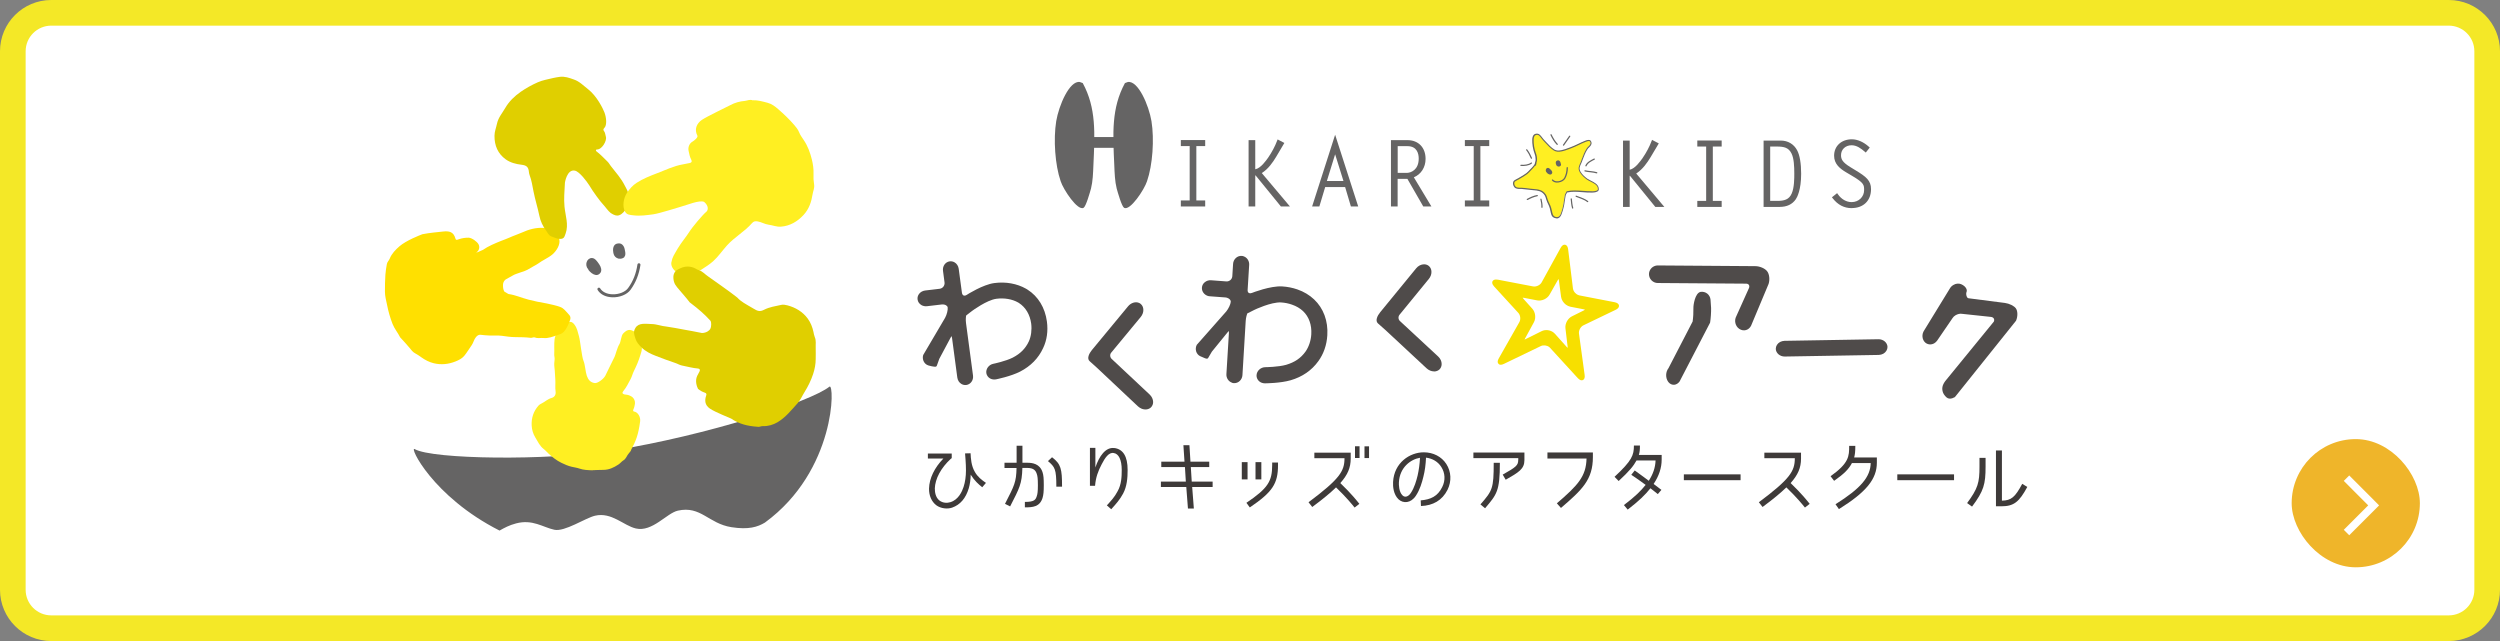 <?xml version="1.0" encoding="UTF-8"?>
<svg id="_レイヤー_2" data-name="レイヤー_2" xmlns="http://www.w3.org/2000/svg" width="390" height="100" viewBox="0 0 390 100">
  <rect x="0" y="0" width="390" height="100" fill="#808080" stroke="none"/>
  <defs>
    <style>
      .cls-1 {
        fill: #f4e827;
      }

      .cls-2 {
        fill: #3e3a39;
      }

      .cls-3 {
        fill: #ffef22;
      }

      .cls-4 {
        fill: #fff;
      }

      .cls-5 {
        fill: #f7df00;
      }

      .cls-6 {
        fill: #efb52a;
      }

      .cls-7 {
        fill: #ffe000;
      }

      .cls-8 {
        fill: #e0cf00;
      }

      .cls-9 {
        fill: #656464;
      }

      .cls-10 {
        fill: #4f4b4a;
      }
    </style>
  </defs>
  <g id="_コンフィ" data-name="コンフィ">
    <g>
      <g>
        <rect class="cls-4" x="2" y="2" width="386" height="96" rx="6" ry="6"/>
        <path class="cls-1" d="M382,4c2.21,0,4,1.79,4,4v84c0,2.21-1.79,4-4,4H8c-2.21,0-4-1.79-4-4V8c0-2.21,1.79-4,4-4h374M382,0H8C3.58,0,0,3.58,0,8v84c0,4.42,3.58,8,8,8h374c4.42,0,8-3.58,8-8V8c0-4.42-3.58-8-8-8h0Z"/>
      </g>
      <g>
        <g>
          <path class="cls-9" d="M129.39,60.32c-2.92,2.34-19.13,7.63-33.85,9.97-10.2,1.62-28.12,1.36-30.84-.23-.96-.56,2.76,7.41,13.23,12.71.75-.43,1.54-.85,2.58-1.12,2.57-.68,4.17.6,5.96.99,1.62.36,4.83-1.83,6.36-2.19,2.58-.6,4.46,1.55,6.36,1.99,2.58.6,4.82-2.4,6.56-2.78,3.58-.8,4.76,2.01,8.35,2.58,2.67.42,4.09-.03,5.23-.72,11.11-8.12,10.9-21.88,10.06-21.2Z"/>
          <g>
            <path class="cls-3" d="M92.42,73.37c-.75-.03-1.4-.05-2.02-.27-.4-.14-.83-.19-1.24-.29-.55-.13-1.07-.36-1.58-.61-.75-.36-1.39-.87-2-1.43-.26-.24-.48-.51-.77-.73-.6-.46-.92-1.16-1.3-1.79-.35-.58-.54-1.21-.57-1.88-.06-1.16.28-2.2,1.05-3.08.15-.17.37-.29.55-.38.51-.25.91-.67,1.49-.82.49-.13.72-.53.64-1.04-.09-.61,0-1.22-.04-1.82-.06-.64-.05-1.29-.14-1.93-.05-.4-.03-.83.03-1.23.03-.28-.08-.53-.06-.8.04-.77-.04-1.53.05-2.3.02-.18.06-.35.12-.51.16-.42.29-.85.48-1.26.13-.27.44-.39.67-.58.25-.21.59-.25.9-.35.43-.15.68.03.92.35.45.59.5,1.09.71,1.8.23.78.43,3.22.72,3.88.24.55.3,1.7.51,2.32.23.65.59,1.06,1.26,1.14.41.05,1.33-.59,1.63-1.15.27-.5.91-1.93,1.45-2.96.09-.15.44-1.51.73-1.93.26-.41.28-1.35.6-1.69.78-.81,1.19-.67,2.16-.05.48.31.69.95.71,1.54.01.28.05.56.05.85,0,.37-.14.7-.24,1.04-.25.86-.61,1.68-1.01,2.49-.2.39-.29.84-.5,1.22-.35.65-.67,1.33-1.15,1.9-.21.25-.14.43.19.51.3.04.6.05.96.25.59.27.72.89.67,1.21-.05.29-.1.58-.23.85-.07.17-.1.33.1.36.62.1,1.03.87.94,1.54-.28,2.12-.68,3.08-1.39,4.4-.05.22-.2.39-.35.55-.33.35-.44.87-.86,1.12-.3.18-.49.46-.78.65-.73.48-1.48.84-2.37.84-.59,0-1.18.03-1.67.05Z"/>
            <path class="cls-7" d="M79.35,45.87c1.14.17,1.99.59,3.12.88.85.21,1.8.43,2.82.59.72.17,1.45.29,2.16.57.49.19.78.61,1.11.95.48.49.56.69.23,1.46-.22.52-.45,1.01-.83,1.44-.28.3-.66.41-.99.52-.72.23-1.45.54-2.22.45-.43-.05-.85.1-1.28-.08-.23-.1-.46.09-.71.05-.8-.1-1.61-.1-2.41-.11-.68,0-1.36-.11-2.03-.2-.66-.09-1.32-.02-1.99-.05-.44-.02-.89-.05-1.33-.11-.34-.04-.54.12-.75.36-.32.38-.39.88-.68,1.28-.4.55-.73,1.15-1.17,1.67-.35.4-.84.65-1.35.85-1.1.44-2.23.55-3.37.28-.71-.17-1.37-.51-1.98-.95-.31-.22-.62-.44-.95-.61-.37-.19-.6-.53-.84-.82-.45-.54-.92-1.05-1.39-1.56-.04-.04-.08-.07-.1-.11-.35-.71-.88-1.32-1.18-2.08-.38-.97-.66-1.96-.86-2.98-.14-.68-.33-1.35-.33-2.06,0-.88.01-1.76.07-2.64.04-.56.13-1.11.23-1.66.06-.35.33-.55.45-.86.31-.78.91-1.39,1.52-1.92,1.06-.91,3.15-1.72,3.57-1.88,1.22-.24,2.4-.32,3.22-.42.97-.11,1.65.04,1.94,1.1.08.29.26.2.56.09.43-.15,1.04-.25,1.51-.23.49.02,1.32.62,1.53,1.03.24.44.08.97-.26,1.21s.44-.11.95-.34c.79-.57,1.94-1.04,2.83-1.4.42-.17.88-.32,1.29-.51.65-.3,1.33-.51,1.98-.8,1.05-.48,2.16-.79,3.32-.72.58.03,1.21.12,1.7.56.48.44.72.65.8,1.28.15.73-.38,1.7-1.09,2.31-.58.5-1.58.93-2.18,1.39-.26.2-1.17.65-1.72,1-.36.22-1.82.61-2.19.84-.37.23-1.08.58-1.2.67-.54.42-.4,1.07-.4,1.21,0,.18.13.68.24.7.09.02.55.36.64.37Z"/>
            <path class="cls-8" d="M87.18,37.25c-.28,0-.82-.25-1.15-.36-.44-.15-.6-.59-.85-.93-.51-.69-.87-1.46-1.04-2.3-.26-1.27-.66-2.51-.91-3.78-.17-.87-.3-1.75-.62-2.59-.06-.15-.08-.31-.1-.47-.07-.76-.37-1.03-1.15-1.12-.88-.1-1.76-.33-2.48-.85-1.22-.89-1.75-2.14-1.74-3.66,0-.67.26-1.27.39-1.9.2-.95.83-1.65,1.29-2.45.6-1.03,1.43-1.83,2.4-2.51.85-.59,1.76-1.09,2.69-1.5.75-.33,1.58-.46,2.38-.66.33-.08.68-.13,1.02-.18.78-.11,1.5.16,2.21.41.88.3,1.51.96,2.21,1.51,1.38,1.07,2.32,3.01,2.55,3.6.33.84.41,2.01.02,2.42-.18.19-.24.32-.07.53.2.25.19.58.29.89.18.61-.64,2.06-1.47,1.97-.14.17-.14.19.13.4.57.44,1.05.97,1.57,1.47.22.2.35.47.53.7.85,1.1,1.59,1.87,2.22,3.13.19.37.59,1.02.56,1.49-.01.21.07.44.07.67-.01,1.04-1,2.47-1.85,2.45-.37,0-.77-.24-1.03-.42-.37-.27-.86-1-1.19-1.34-.34-.34-1.53-1.92-2.13-2.95-.42-.66-1.53-2.14-2.24-2.3-1.24-.27-1.59,1.88-1.57,1.99-.06,1.27-.18,2.36-.06,3.63.14,1.42.67,2.8.18,4.17-.22.63-.27.92-1.09.85Z"/>
            <path class="cls-3" d="M117.45,15.64c.76-.03,1.51.19,2.28.39.68.18,1.17.57,1.66.99.9.78,1.76,1.6,2.53,2.5.28.33.57.68.74,1.11.17.43.45.81.71,1.2.64.93,1.01,1.97,1.28,3.05.18.74.29,1.49.26,2.27-.03.54,0,1.1.09,1.63.09.55-.16,1.03-.24,1.54-.09.56-.22,1.13-.43,1.65-.23.58-.56,1.12-.99,1.58-.96,1.02-2.1,1.7-3.53,1.81-.67.05-1.28-.23-1.93-.31-.59-.08-1.09-.41-1.67-.51-.35-.06-.64-.04-.89.26-1.16,1.34-2.74,2.18-3.92,3.5-.73.81-1.35,1.74-2.18,2.48-.52.46-1.22.91-1.8,1.28-.88.57-3.43.67-3.88.38-.5-.32-.9-.95-.81-1.49.16-.89.44-1.2.98-2.16.65-1.07,1.3-1.8,1.77-2.54.54-.87,2.17-2.78,2.7-3.21.3-.24.42-.91-.34-1.55-.74-.33-2.72.52-3.64.76-.37.1-3.34,1.05-4.28,1.18-1.04.14-2.07.29-3.11.16-.62-.08-1.03-.07-1.32-.61-.42-.79-.24-2.04.31-2.89.41-.62.89-1.17,1.53-1.58.99-.64,2.08-1.07,3.16-1.48,1.33-.51,2.63-1.15,4.05-1.39.35-.06.71-.13,1.06-.21.31-.07.38-.23.23-.53-.25-.49-.28-.81-.41-1.37-.12-.54.12-1.16.6-1.43.3-.17.91-.68.77-.94-.5-.94-.14-1.9.72-2.47.89-.59,3.91-2.01,4.42-2.29.72-.39,1.47-.59,2.27-.66.4-.04.78-.28,1.24-.08Z"/>
            <path class="cls-8" d="M118.11,66.57c-1.47-.1-2.84-.43-4.05-1.27-.11-.08-2.44-.96-3.33-1.57-.79-.55-.81-1.28-.58-1.98.11-.26.06-.42-.21-.5-.39-.13-.75-.33-1.05-.59-.18-.38-.5-1.2-.13-2.02.11-.23.24-.45.36-.68.13-.25.06-.45-.23-.47-.86-.07-1.67-.31-2.51-.47-.37-.07-.67-.28-1.02-.39-1.02-.34-2.02-.71-3.02-1.1-.83-.32-1.65-.71-2.28-1.35-.38-.38-.76-.8-.93-1.35-.23-.71-.36-1.09,0-1.68.52-.85,1.6-.62,2.54-.6.76.01,1.53.33,2.28.39.29.02,2.31.39,3.14.55.01,0,1.55.27,2.42.46.73-.02,1.17-.42,1.28-.62.24-.42.16-1.16.06-1.27-.96-1.05-1.75-1.75-3.26-2.9-.6-.79-1.01-1.21-1.6-1.92-.52-.62-.87-.95-.94-1.83-.02-.26-.02-.99.66-1.35.51-.27,1.01-.5,1.59-.48.44.01.85.12,1.23.33.15.09.3.18.48.23.58.17.95.64,1.43.96.41.29,3.79,2.66,4.59,3.33.6.66,1.31,1,2.48,1.69.7.45,1.07.52,1.69.2.84-.43,1.77-.56,2.67-.76.3-.07.65-.01.96.07,1.28.34,2.38.99,3.18,2.07.45.62.73,1.33.89,2.08.06.28.1.56.21.82.24.55.11,1.11.14,1.67.03.58-.01,1.16,0,1.73,0,.79-.15,1.58-.4,2.34-.33,1-.78,1.92-1.34,2.82-.36.57-.62,1.21-1.06,1.71-.98,1.09-1.91,2.27-3.18,3.01-.65.38-1.45.63-2.26.59-.31-.01-.58.19-.86.1Z"/>
            <g>
              <path class="cls-9" d="M92.91,42.89c-.19-.03-.4-.12-.61-.28-.09-.07-.48-.37-.58-.67-.28-.31-.31-.74-.2-1.06.13-.39.45-.64.82-.63.49,0,.87.59,1.13.97l.05.08c.24.36.39.87.17,1.22-.17.26-.37.34-.52.37-.08.02-.17.02-.26,0Z"/>
              <path class="cls-9" d="M96.57,40.36s-.09-.02-.13-.03c-.35-.1-.61-.35-.71-.7-.06-.19-.21-.86.07-1.3.12-.19.31-.31.54-.34.2-.03.51-.07.78.21.25.26.32.56.37.88l.02.09c.05.27.12.67-.13.92l.02.02c-.21.2-.52.29-.84.24Z"/>
              <path class="cls-9" d="M95.08,46.34c-.83-.12-1.49-.52-1.85-1.11-.07-.11-.03-.26.08-.32.11-.07.26-.03.32.08.34.55,1.03.89,1.89.92,1.01.04,2.03-.36,2.47-.98.78-1.08,1.24-2.24,1.45-3.66.02-.13.14-.22.27-.2h0c.13.02.22.14.2.27-.23,1.49-.72,2.72-1.54,3.86-.54.75-1.69,1.22-2.87,1.18-.15,0-.29-.02-.42-.04Z"/>
            </g>
          </g>
        </g>
        <g>
          <g>
            <g>
              <path class="cls-9" d="M187.82,22.6h-1.38v8.86h1.38v.55h-3.42v-.55h1.38v-8.86h-1.38v-.55h3.42v.55Z"/>
              <path class="cls-9" d="M188.01,32.21h-3.8v-.94h1.38v-8.48h-1.38v-.94h3.8v.94h-1.38v8.48h1.38v.94ZM184.59,31.83h3.04v-.17h-1.38v-9.25h1.38v-.17h-3.04v.17h1.38v9.25h-1.38v.17Z"/>
            </g>
            <g>
              <path class="cls-9" d="M195.63,26.62c.97-.01,1.84-1.18,2.37-1.94.57-.83,1.05-1.73,1.41-2.67l.68.36c-.39.68-.79,1.34-1.19,2.01-.61,1.01-1.33,1.98-2.35,2.58l4.26,5.07h-.9l-3.95-4.85h-.33v4.85h-.65v-9.97h.65v4.57Z"/>
              <path class="cls-9" d="M201.22,32.21h-1.4l-3.95-4.85h-.05v4.85h-1.04v-10.35h1.04v4.55c.87-.17,1.69-1.37,2.02-1.83.58-.85,1.05-1.73,1.39-2.63l.08-.2,1.05.55-.1.17c-.39.68-.8,1.36-1.19,2.01-.5.83-1.2,1.86-2.23,2.52l4.39,5.21ZM200,31.83h.4l-4.15-4.93.2-.11c1.06-.61,1.78-1.66,2.29-2.51.36-.6.73-1.21,1.09-1.83l-.31-.17c-.35.86-.8,1.7-1.35,2.51-.65.93-1.52,2.01-2.52,2.02h-.2s0-4.57,0-4.57h-.27v9.59h.27v-4.85h.62l3.95,4.85Z"/>
            </g>
            <g>
              <path class="cls-9" d="M211.62,32.02h-.73l-.9-3.03h-3.39l-.91,3.03h-.72l3.32-10.37,3.34,10.37ZM206.73,28.43h3.12l-1.56-5.01-1.55,5.01Z"/>
              <path class="cls-9" d="M211.88,32.21h-1.14l-.9-3.03h-3.11l-.91,3.03h-1.13l3.59-11.19,3.6,11.19ZM211.03,31.83h.33l-3.07-9.55-3.06,9.55h.31l.91-3.03h3.68l.9,3.03ZM210.11,28.63h-3.64l1.81-5.85,1.83,5.85ZM206.99,28.24h2.59l-1.3-4.17-1.29,4.17Z"/>
            </g>
            <g>
              <path class="cls-9" d="M217.19,22.05h2.37c1.68,0,2.64,1.12,2.64,2.74,0,1.26-.71,2.38-1.92,2.77l2.69,4.46h-.82l-2.48-4.31h-1.83v4.31h-.65v-9.97ZM217.84,27.16h1.62c.89,0,2.05-.68,2.05-2.42,0-1.16-.55-2.13-1.95-2.13h-1.72v4.56Z"/>
              <path class="cls-9" d="M223.3,32.21h-1.27l-2.48-4.31h-1.52v4.31h-1.04v-10.35h2.56c1.72,0,2.84,1.15,2.84,2.93,0,1.31-.71,2.41-1.83,2.87l2.74,4.55ZM222.25,31.83h.37l-2.64-4.38.23-.07c1.09-.35,1.79-1.36,1.79-2.59,0-1.57-.94-2.55-2.45-2.55h-2.18v9.59h.27v-4.31h2.13l2.48,4.31ZM219.46,27.35h-1.81v-4.94h1.91c1.34,0,2.14.87,2.14,2.32,0,1.92-1.34,2.62-2.24,2.62ZM218.03,26.97h1.43c.64,0,1.86-.47,1.86-2.23,0-.72-.23-1.94-1.76-1.94h-1.52v4.17Z"/>
            </g>
            <g>
              <path class="cls-9" d="M232.13,22.6h-1.38v8.86h1.38v.55h-3.42v-.55h1.38v-8.86h-1.38v-.55h3.42v.55Z"/>
              <path class="cls-9" d="M232.32,32.21h-3.8v-.94h1.38v-8.48h-1.38v-.94h3.8v.94h-1.38v8.48h1.38v.94ZM228.9,31.83h3.04v-.17h-1.38v-9.25h1.38v-.17h-3.04v.17h1.38v9.25h-1.38v.17Z"/>
            </g>
          </g>
          <rect class="cls-9" x="169.9" y="21.38" width="4.66" height="1.68"/>
          <path class="cls-9" d="M168.45,12.79c-1.61-.24-3.27,3.66-3.68,6.11-.46,2.85-.18,6.84.69,9.36.41,1.3,2.67,4.72,3.59,4.15.37-.24.97-2.36,1.15-3.01.28-1.14.32-2.36.37-3.58.23-5.05.46-8.95-1.66-12.86"/>
          <path class="cls-9" d="M175.95,12.79c1.61-.24,3.27,3.66,3.68,6.11.46,2.85.18,6.84-.69,9.36-.41,1.3-2.67,4.72-3.59,4.15-.37-.24-.97-2.36-1.15-3.01-.28-1.14-.32-2.36-.37-3.58-.23-5.05-.46-8.95,1.66-12.86"/>
          <g>
            <g>
              <path class="cls-9" d="M254.04,26.69c.97-.01,1.84-1.18,2.37-1.94.57-.83,1.05-1.73,1.41-2.67l.68.36c-.39.68-.79,1.34-1.19,2.01-.61,1.01-1.33,1.98-2.35,2.58l4.26,5.07h-.9l-3.95-4.85h-.33v4.85h-.65v-9.97h.65v4.57Z"/>
              <path class="cls-9" d="M259.63,32.28h-1.4l-3.95-4.85h-.05v4.85h-1.04v-10.35h1.04v4.55c.87-.17,1.69-1.37,2.02-1.83.58-.85,1.05-1.73,1.39-2.63l.08-.2,1.05.55-.1.17c-.39.68-.79,1.35-1.19,2-.51.84-1.21,1.87-2.23,2.53l4.39,5.21ZM258.41,31.89h.4l-4.15-4.93.2-.11c1.06-.61,1.78-1.66,2.29-2.51.36-.6.73-1.22,1.09-1.83l-.31-.17c-.35.86-.8,1.7-1.35,2.51-.65.93-1.52,2.01-2.52,2.02h-.2s0-4.57,0-4.57h-.27v9.59h.27v-4.85h.62l3.95,4.85Z"/>
            </g>
            <g>
              <path class="cls-9" d="M268.39,22.67h-1.38v8.86h1.38v.55h-3.42v-.55h1.38v-8.86h-1.38v-.55h3.42v.55Z"/>
              <path class="cls-9" d="M268.58,32.28h-3.8v-.94h1.38v-8.48h-1.38v-.94h3.8v.94h-1.38v8.48h1.38v.94ZM265.16,31.89h3.04v-.17h-1.38v-9.25h1.38v-.17h-3.04v.17h1.38v9.25h-1.38v.17Z"/>
            </g>
            <g>
              <path class="cls-9" d="M275.31,22.12h2.49c1.16,0,1.97.64,2.38,1.41.33.61.61,1.76.61,3.57,0,2.53-.62,3.61-.8,3.88-.46.65-1.16,1.11-2.38,1.11h-2.3v-9.97ZM275.96,31.53h1.23c1.09,0,2.01-.15,2.49-1.27.39-.89.42-2.2.42-3.16s-.03-2.4-.46-3.25c-.53-1.05-1.4-1.18-2.45-1.18h-1.23v8.86Z"/>
              <path class="cls-9" d="M277.61,32.28h-2.49v-10.35h2.68c1.11,0,2.04.55,2.55,1.51.41.75.63,2.05.63,3.66,0,2.56-.64,3.7-.84,3.99-.56.8-1.39,1.19-2.54,1.19ZM275.5,31.89h2.11c1.03,0,1.73-.33,2.22-1.03.18-.26.77-1.31.77-3.77,0-2.09-.37-3.08-.59-3.48-.45-.83-1.25-1.31-2.21-1.31h-2.3v9.59ZM277.19,31.72h-1.42v-9.25h1.42c1,0,2.03.1,2.62,1.28.42.84.48,2.16.48,3.34s-.05,2.37-.43,3.23c-.55,1.28-1.67,1.39-2.67,1.39ZM276.15,31.34h1.04c1.15,0,1.9-.19,2.32-1.16.4-.91.4-2.38.4-3.08,0-1.13-.05-2.4-.44-3.17-.45-.9-1.15-1.07-2.28-1.07h-1.04v8.48Z"/>
            </g>
            <g>
              <path class="cls-9" d="M291.04,23.53c-.62-.54-1.33-1.05-2.19-1.05-1.01,0-1.84.69-1.84,1.74,0,.78.35,1.29,1.56,2.04l.82.5c1.58.96,2.3,1.52,2.3,2.76,0,1.72-1.12,2.77-2.82,2.77-1.18,0-2.1-.55-2.81-1.47l.5-.4c.53.76,1.36,1.32,2.31,1.32,1.16,0,2.13-.86,2.13-2.05,0-.94-.11-1.3-1.95-2.4l-.93-.55c-.96-.57-1.8-1.23-1.8-2.44,0-1.5,1.14-2.37,2.58-2.37.94,0,1.86.5,2.53,1.12l-.39.48Z"/>
              <path class="cls-9" d="M288.86,32.47c-1.18,0-2.17-.52-2.96-1.54l-.12-.15.81-.65.12.17c.54.78,1.33,1.23,2.15,1.23,1.09,0,1.94-.82,1.94-1.86,0-.82,0-1.13-1.86-2.23l-.93-.55c-.98-.58-1.89-1.3-1.89-2.6,0-1.51,1.14-2.56,2.77-2.56.88,0,1.85.43,2.66,1.17l.13.12-.62.78-.15-.13c-.6-.52-1.27-1.01-2.06-1.01-.96,0-1.65.65-1.65,1.55,0,.64.23,1.11,1.47,1.87l.82.5c1.62.98,2.39,1.59,2.39,2.92,0,1.8-1.18,2.96-3.02,2.96ZM286.32,30.84c.69.83,1.55,1.25,2.54,1.25,1.62,0,2.63-.99,2.63-2.58,0-1.14-.67-1.66-2.21-2.59l-.82-.5c-1.24-.76-1.66-1.32-1.66-2.2,0-1.1.87-1.94,2.03-1.94.85,0,1.54.45,2.16.97l.15-.19c-.71-.61-1.53-.95-2.27-.95-1.43,0-2.38.87-2.38,2.18,0,1.04.68,1.66,1.71,2.27l.93.55c1.89,1.12,2.05,1.54,2.05,2.56,0,1.26-1.02,2.24-2.32,2.24-.88,0-1.75-.46-2.35-1.23l-.19.15Z"/>
            </g>
          </g>
          <g>
            <g>
              <path class="cls-3" d="M239.48,25.74c0-.29.16-.53.17-.83,0-.35-.05-.68-.17-1.01-.25-.66-.38-1.42-.36-2.15,0-.35.11-.73.46-.81.59-.14.81.5,1.13.83.52.54,1.07,1.23,1.72,1.62.7.42,1.84-.09,2.53-.34.79-.28,1.48-.69,2.26-1.01.32-.13.83-.34.94.15.09.43-.39.68-.58.97-.43.65-.65,1.34-.92,2.06-.23.6-.55.95-.17,1.6.24.41.69.83,1.08,1.1.52.36,1.55.64,1.7,1.31.09.37.02.51-.34.61-.39.11-.86.07-1.26.06-1.08-.04-2.25-.23-3.28.01-.02.15-.15.24-.2.37-.07.17-.08.39-.12.57-.06.3-.08.6-.14.91-.05.3-.12.66-.21.93-.11.34-.23.84-.48,1.08-.34.33-.98.16-1.14-.26-.17-.44-.18-.94-.37-1.37-.13-.31-.34-.65-.44-1.01-.08-.29-.14-.55-.32-.8-.56-.8-1.43-.69-2.31-.82-.43-.06-.85-.11-1.29-.14-.37-.03-.86.04-1.09-.25-.14-.17-.25-.48-.16-.73.1-.26.5-.38.72-.51.44-.25.9-.5,1.32-.83.3-.23.59-.6.88-.87.21-.2.34-.42.51-.67"/>
              <path class="cls-9" d="M242.8,34.05c-.06,0-.13,0-.19-.02-.27-.06-.49-.24-.58-.48-.08-.22-.13-.44-.17-.66-.05-.25-.1-.48-.19-.7-.04-.1-.09-.2-.14-.31-.11-.23-.23-.47-.3-.72l-.03-.09c-.07-.25-.13-.47-.28-.68-.43-.6-1.03-.66-1.73-.72-.17-.02-.34-.03-.51-.05-.46-.06-.88-.11-1.28-.14-.07,0-.15,0-.24,0-.34,0-.72-.02-.92-.28-.16-.2-.28-.54-.18-.82.09-.23.36-.36.58-.47.07-.03.13-.06.18-.09.08-.05.17-.1.25-.15.35-.2.72-.41,1.06-.67.18-.14.37-.34.55-.54.11-.12.21-.23.32-.33.16-.16.28-.33.41-.52.02-.1.05-.2.07-.29.04-.13.08-.26.08-.39,0-.33-.05-.65-.17-.97-.25-.68-.38-1.46-.36-2.19.02-.64.3-.85.54-.9.5-.12.76.25,1,.57.08.11.15.21.23.29.12.13.25.26.37.4.41.45.84.91,1.33,1.21.58.35,1.52,0,2.2-.26.09-.03.17-.07.25-.09.43-.15.84-.35,1.24-.54.33-.16.67-.32,1.02-.46.26-.1.6-.24.84-.11.11.06.19.17.22.33.08.35-.18.6-.38.8-.09.08-.17.16-.22.24-.35.53-.55,1.08-.77,1.66-.05.12-.09.25-.14.38-.04.11-.09.22-.14.32-.19.41-.32.71-.04,1.2.25.43.71.83,1.05,1.07.15.1.34.2.54.3.51.26,1.08.55,1.21,1.06.1.42,0,.61-.41.73-.35.1-.77.08-1.14.07h-.15c-.27-.02-.56-.04-.84-.06-.8-.06-1.62-.12-2.36.05-.03.08-.07.14-.11.2-.03.04-.06.08-.08.13-.04.1-.06.24-.08.36-.01.07-.02.13-.03.19-.03.16-.06.32-.08.49-.02.14-.04.28-.06.42-.05.28-.12.66-.22.95-.02.06-.04.13-.06.2-.1.33-.22.71-.44.92-.14.13-.32.2-.52.2ZM239.47,25.84c-.1.15-.21.29-.34.42-.1.1-.21.21-.31.33-.18.2-.37.4-.57.56-.35.27-.72.48-1.08.69-.09.05-.17.1-.25.15-.06.03-.12.06-.19.1-.19.09-.42.2-.48.36-.07.2.02.47.15.63.15.19.47.2.78.21.08,0,.17,0,.25,0,.4.03.82.07,1.29.14.17.02.34.04.51.05.72.06,1.39.12,1.87.8.17.24.24.48.31.74l.03.09c.07.23.18.46.29.69.05.11.1.21.15.32.1.24.15.49.21.74.04.21.09.43.17.63.07.17.24.31.45.36.2.05.4,0,.54-.13.19-.18.3-.54.39-.84.02-.07.04-.14.06-.2.09-.28.16-.65.21-.92.03-.14.04-.27.06-.41.02-.16.04-.33.08-.5.01-.06.02-.12.03-.18.02-.14.04-.28.09-.41.03-.06.06-.12.1-.17.04-.06.08-.12.09-.18,0-.04.03-.07.07-.08.79-.18,1.65-.12,2.48-.06.27.02.56.04.83.05h.16c.35.02.75.04,1.07-.05.3-.09.35-.17.27-.5-.1-.43-.63-.7-1.11-.94-.21-.1-.4-.2-.56-.31-.36-.25-.84-.68-1.11-1.13-.33-.57-.17-.94.03-1.38.04-.1.09-.2.13-.31.05-.13.1-.25.14-.38.22-.59.43-1.15.79-1.7.06-.1.15-.18.24-.27.19-.19.38-.37.32-.62-.02-.1-.06-.16-.12-.2-.16-.09-.47.04-.68.12-.35.14-.69.3-1.02.46-.4.19-.81.39-1.25.55-.08.03-.16.06-.25.09-.72.27-1.7.64-2.37.24-.51-.31-.95-.78-1.37-1.24-.13-.14-.25-.27-.37-.4-.09-.09-.17-.2-.25-.31-.22-.3-.42-.58-.79-.49-.25.06-.38.3-.39.72-.02.7.1,1.46.35,2.12.13.34.19.69.18,1.04,0,.16-.05.31-.09.44,0,.03-.02.06-.03.09.04.03.04.09.02.13l-.06.09s0,.05,0,.08c0,.05-.04.09-.1.09,0,0-.01,0-.02,0Z"/>
            </g>
            <path class="cls-9" d="M243,22.45c-.41-.44-.69-.94-.96-1.48-.05-.11-.22-.01-.17.1.27.55.56,1.07.99,1.52.08.09.22-.05.14-.14h0Z"/>
            <path class="cls-9" d="M243.99,22.69c.3-.48.67-.91.97-1.39.06-.11-.1-.2-.17-.1-.3.48-.67.91-.97,1.39-.06.11.1.2.17.1h0Z"/>
            <path class="cls-9" d="M239,24.65c-.2-.47-.44-.93-.75-1.33-.07-.1-.24,0-.17.1.3.39.54.83.73,1.29.05.11.23.06.19-.05h0Z"/>
            <path class="cls-9" d="M238.85,25.36c-.44.33-1.06.37-1.59.34-.12,0-.12.19,0,.19.56.03,1.23-.02,1.69-.37.1-.07,0-.24-.1-.17h0Z"/>
            <path class="cls-9" d="M238.3,31.21c.49-.26.98-.49,1.54-.6.12-.02.07-.21-.05-.19-.57.1-1.08.34-1.58.61-.11.06-.01.22.1.17h0Z"/>
            <path class="cls-9" d="M240.3,31.1c.09.41.18.81.15,1.24,0,.12.19.12.19,0,.02-.44-.06-.86-.16-1.29-.03-.12-.21-.07-.19.05h0Z"/>
            <path class="cls-9" d="M245.02,31.02c.05.49.08.98.22,1.46.04.12.22.07.19-.05-.14-.46-.17-.93-.22-1.4-.01-.12-.2-.12-.19,0h0Z"/>
            <path class="cls-9" d="M245.85,30.71c.6.24,1.25.4,1.76.81.1.08.23-.06.14-.14-.54-.43-1.22-.6-1.85-.86-.11-.05-.16.14-.05.19h0Z"/>
            <path class="cls-9" d="M247.23,26.75c.61.14,1.24.12,1.84.3.12.03.17-.15.05-.19-.6-.18-1.23-.16-1.84-.3-.12-.03-.17.16-.05.19h0Z"/>
            <path class="cls-9" d="M247.49,25.92c.24-.54.78-.76,1.27-1.02.11-.06.01-.22-.1-.17-.52.28-1.09.52-1.34,1.09-.05.11.12.21.17.1h0Z"/>
            <path class="cls-9" d="M241.83,27.23c-.08,0-.17-.03-.26-.08-.04-.02-.22-.12-.28-.24-.13-.11-.17-.28-.14-.42.03-.17.14-.28.29-.3.2-.03.39.19.52.33l.03.03c.12.13.21.33.14.48-.05.11-.13.16-.19.18-.03.01-.07.02-.1.02Z"/>
            <path class="cls-9" d="M243.16,25.98s-.04,0-.05,0c-.15-.02-.27-.11-.33-.24-.03-.08-.14-.34-.05-.53.04-.08.11-.14.2-.17.08-.02.2-.06.33.04.12.09.16.21.2.33v.04c.05.11.1.26.02.38h0c-.07.1-.19.16-.32.16Z"/>
            <path class="cls-9" d="M242.92,28.49c-.34,0-.63-.12-.81-.34-.03-.04-.03-.1.01-.14.04-.03.1-.03.14.01.17.2.47.3.82.26.41-.05.8-.27.94-.55.25-.48.36-.98.37-1.57,0-.05.04-.1.1-.1h0c.05,0,.1.04.1.1,0,.62-.12,1.14-.39,1.66-.17.33-.61.6-1.09.65-.06,0-.12,0-.17,0Z"/>
          </g>
        </g>
        <g>
          <path class="cls-10" d="M144.58,56.9c-.5-.29-.74-.93-.56-1.52l3.42-5.81c.27-.49.45-1.23.4-1.61-.02-.13-.11-.25-.26-.34-.19-.11-.44-.15-.69-.12l-2.29.27c-.3.03-.6-.03-.85-.17-.34-.2-.57-.52-.61-.9-.04-.31.05-.62.25-.87.22-.28.56-.46.92-.51l2.27-.27c.23-.03.44-.14.59-.33.14-.19.21-.42.18-.65l-.24-1.82c-.1-.73.37-1.39,1.05-1.48.25-.03.51.02.74.15.36.2.6.58.66,1.01l.5,3.73c.03.2.11.35.23.42.13.08.32.05.51-.07.1-.07,2.54-1.62,4.31-1.85,1.78-.24,3.54.08,4.95.88.08.04.15.09.23.14,1.66,1.05,2.74,2.82,3.03,4.98.2,1.48,0,2.91-.59,4.14-.73,1.59-1.94,2.82-3.59,3.67-1.47.75-3.66,1.19-3.76,1.21-.32.06-.65.01-.93-.14-.31-.18-.52-.48-.58-.82-.1-.67.39-1.33,1.1-1.47.02,0,1.92-.4,3.02-.96,1.21-.63,1.98-1.41,2.51-2.53.36-.79.49-1.8.37-2.76-.19-1.42-.87-2.56-1.91-3.23-.04-.03-.09-.05-.13-.08-.93-.53-2.16-.74-3.39-.58-1.51.2-3.74,1.86-3.76,1.87-.55.41-.93.71-.97.76-.01.05-.09.63-.01,1.17l1.09,8.17c.1.73-.37,1.39-1.05,1.48-.25.03-.51-.02-.74-.15-.36-.2-.6-.58-.66-1.01l-.82-6.16c-.03-.19-.07-.28-.09-.3.01.02-.06.09-.15.26l-1.75,3.28c-.19.52-.36,1-.38,1.06-.02.05-.06.11-.11.14-.22.12-1.17-.16-1.18-.16-.09-.03-.17-.06-.24-.1Z"/>
          <path class="cls-10" d="M178.1,63.76c-.21-.09-.41-.21-.58-.37l-6.42-6.04c-.45-.4-.96-.86-1.12-1.01-.46-.41-.09-1.19.36-1.74l5.64-6.82c.45-.54,1.14-.76,1.68-.54.11.04.21.1.3.18.54.46.54,1.36,0,2.02l-4.61,5.57c-.24.28-.2.73.07.98l5.93,5.56c.34.32.53.75.54,1.16,0,.33-.12.62-.34.84-.35.34-.91.42-1.45.21Z"/>
          <path class="cls-10" d="M192.17,59.69c-.54-.19-.89-.74-.85-1.34l.39-6.4c.01-.19-.02-.28-.03-.31,0,.02-.08.08-.2.23l-2.43,2.99c-.28.48-.54.91-.57.97-.1.2-.33.12-.54.04-.22-.08-.49-.2-.74-.32-.29-.15-.5-.41-.6-.73-.1-.34-.07-.71.1-1.03l4.6-5.21c.35-.43.68-1.13.7-1.52.01-.23-.2-.47-.53-.59-.1-.04-.21-.06-.32-.07l-2.41-.18c-.12,0-.24-.03-.36-.07-.56-.2-.92-.72-.88-1.28.02-.32.17-.62.43-.83.27-.23.63-.35.99-.32l2.38.18c.23.02.46-.06.64-.21.18-.15.28-.37.3-.6l.12-1.92c.02-.35.17-.67.42-.91.25-.24.58-.36.92-.34.11,0,.22.03.32.07.54.19.89.74.85,1.34l-.24,3.89c-.02.26.07.45.25.51.11.04.25.03.41-.03.12-.05,2.89-1.13,4.72-1.02.83.05,1.63.21,2.38.47,1.01.35,1.89.88,2.61,1.56,1.46,1.38,2.2,3.37,2.06,5.59-.09,1.52-.58,2.92-1.4,4.04-1.04,1.45-2.5,2.45-4.32,2.98-1.63.47-3.94.48-4.03.48-.16,0-.31-.03-.46-.08-.52-.18-.85-.66-.83-1.18.03-.69.64-1.25,1.37-1.26.02,0,2.03-.02,3.25-.37,1.34-.4,2.27-1.03,3.01-2.05.52-.73.85-1.71.91-2.71.09-1.46-.37-2.75-1.29-3.62-.46-.43-1.05-.78-1.73-1.01-.53-.19-1.1-.3-1.69-.34-1.55-.09-4.14,1.14-4.17,1.16-.62.3-1.05.52-1.11.56-.02.05-.21.61-.24,1.15l-.51,8.47c-.02.35-.17.67-.42.91-.25.24-.58.36-.92.34-.11,0-.22-.03-.32-.07Z"/>
          <path class="cls-10" d="M223.71,57.94c-.41,0-.84-.18-1.17-.49l-6.45-6-1.13-1c-.46-.41-.1-1.19.35-1.74l5.61-6.85c.32-.4.79-.63,1.24-.63.28,0,.53.09.74.26.54.45.55,1.36,0,2.02l-4.58,5.6c-.23.29-.2.73.08.98l5.96,5.53c.34.32.54.74.54,1.16,0,.33-.12.62-.33.84-.22.21-.52.33-.86.33Z"/>
          <path class="cls-5" d="M233.82,56.8c-.14-.1-.32-.36,0-.91l3.2-5.64c.24-.43.17-1.09-.17-1.45l-3.76-4.1c-.37-.4-.34-.68-.25-.84.09-.16.31-.33.84-.23l5.48,1.05c.48.09,1.09-.19,1.33-.62l2.96-5.38c.16-.29.34-.46.53-.5.13-.03.26,0,.36.08.16.12.25.33.29.65l.75,6.1c.04.31.24.64.53.85.15.11.31.19.47.22l5.48,1.06c.21.04.37.1.49.19.2.15.22.34.21.43-.02.23-.2.42-.54.58l-5.01,2.41c-.44.21-.76.8-.69,1.29l.88,6.43c.06.41-.02.68-.24.8-.1.06-.32.13-.62-.1-.07-.05-.14-.12-.22-.2l-4.32-4.72s-.09-.08-.13-.12c-.36-.27-.91-.33-1.29-.15l-5.76,2.78c-.35.17-.63.19-.81.05ZM237.53,46.44s.06.1.13.18l1.38,1.54c.49.54.6,1.47.25,2.11l-1.38,2.53c-.04.07-.06.13-.08.17.04-.01.1-.03.17-.07l2.5-1.24c.56-.28,1.32-.2,1.84.2.08.06.15.13.22.2l1.86,2.08c.05.05.09.1.13.13,0-.04,0-.1,0-.19l-.34-2.86c-.09-.73.36-1.55,1.01-1.87l1.85-.92c.09-.05.15-.09.19-.12-.04-.02-.11-.04-.21-.06l-2.07-.4c-.24-.05-.48-.16-.7-.32-.41-.31-.69-.77-.75-1.22l-.34-2.57c-.01-.1-.03-.17-.05-.21-.03.03-.08.09-.13.18l-1.28,2.26c-.36.64-1.21,1.03-1.93.89l-2.07-.4c-.1-.02-.17-.02-.22-.02Z"/>
          <path class="cls-10" d="M261.37,59.99c-.43.12-.88-.06-1.16-.47-.41-.6-.38-1.5.07-2.08l3.77-7.28c.09-.59.14-1.5.12-2.06-.02-.54.26-2.32,1.06-2.55.01,0,.07-.02.09-.02.36-.05.72.05,1.01.27.29.23.47.56.51.93l.09,1.31c.02.63-.05,1.65-.15,2.26,0,.03-.01.06-.03.08l-4.74,9.14c-.19.25-.4.39-.63.46ZM272.38,51.49c-.36.1-.74.03-1.06-.19-.62-.42-.82-1.3-.46-1.96l1.99-4.43c.06-.17.06-.34-.03-.47-.08-.12-.24-.19-.44-.19l-13.77-.1c-.37,0-.71-.15-.97-.41-.26-.26-.4-.61-.4-.97,0-.61.42-1.15,1.01-1.31.13-.04.26-.05.39-.05l15.18.11c.7,0,1.51.35,1.85.79.35.44.45,1.31.23,1.98l-2.74,6.54c-.18.34-.45.56-.78.66Z"/>
          <path class="cls-10" d="M293.78,55.19c-.21.11-.45.17-.69.18l-14.66.25c-.76.01-1.39-.53-1.41-1.2,0-.43.25-.84.67-1.07.21-.11.45-.17.69-.18l14.66-.25c.76-.01,1.39.53,1.41,1.2,0,.43-.25.84-.67,1.07Z"/>
          <path class="cls-10" d="M304.82,62.01c-.31.18-.65.23-.94.12-.27-.1-.65-.57-.76-.86-.23-.62-.15-1.15.33-1.81l7.59-9.29c.07-.17.07-.34,0-.47-.08-.14-.23-.23-.43-.26l-4.6-.49c-.28-.04-.63.05-.93.22-.21.12-.38.28-.48.45l-2.42,3.54c-.13.17-.27.29-.43.39-.46.27-1.01.23-1.4-.1-.52-.45-.6-1.31-.17-1.92l3.97-6.48c.13-.24.33-.46.59-.6.38-.23.82-.27,1.19-.12.39.16.7.43.83.73.08.19.08.38,0,.55-.05.11-.05.48.09.73.1.17.21.19.25.19l5.67.73c.68.09,1.44.46,1.71.85.29.4.31,1.23.04,1.88-.01.02-.02.05-.04.07l-9.47,11.83s-.03.04-.05.05c-.04.03-.08.06-.13.08Z"/>
        </g>
        <g>
          <path class="cls-2" d="M145.84,76.25c-.01.37.05,1.34.74,1.85.54.38,1.15.4,1.68.24,1.26-.38,1.83-1.67,2.06-2.39.24-.74.37-1.6.37-2.57.01-.98-.14-2.65-.14-2.65l.86-.02c.04.83.1,1.94.67,2.91.42.76,1.07,1.26,1.73,1.71l-.58.68c-.58-.46-1.2-1.01-1.8-1.96-.01.67-.11,1.49-.3,2.12-.47,1.57-1.33,2.57-2.6,3.02-.71.25-1.76.16-2.48-.38-.74-.58-1.14-1.51-1.12-2.6.04-1.57.84-3.24,2.24-4.68h-2.42v-.78h3.72v.72l-.16.12c-1.5,1.39-2.43,3.07-2.48,4.64Z"/>
          <path class="cls-2" d="M158.58,73.01h-1.88v-.82h1.89v-2.66h.91v2.66h.77c.8,0,1.93.16,2.36,1.46.16.48.2,1.01.2,2.04s-.05,1.51-.2,2.01c-.44,1.36-1.49,1.45-2.75,1.45v-.85c1.49,0,1.68-.34,1.86-.91.11-.32.17-.71.17-1.7,0-1.04-.06-1.43-.17-1.75-.17-.54-.49-.94-1.47-.94h-.78c-.07,2.49-.44,3.13-1.91,6l-.8-.4c1.47-2.88,1.75-3.36,1.8-5.6ZM163.48,71.93l.64-.6c1.4,1.07,1.56,1.83,1.56,4.59h-.89c0-2.77-.23-3.07-1.31-3.99Z"/>
          <path class="cls-2" d="M173.85,69.89c1.34.19,2.06,1.28,2.06,3.42,0,1.25-.1,2.55-.7,3.68-.52.97-1.1,1.61-1.86,2.45l-.68-.6c.7-.77,1.21-1.31,1.68-2.21.59-1.04.64-2.25.64-3.32,0-1.57-.47-2.54-1.26-2.64-.77-.14-1.37.78-1.89,1.8-.52,1-.9,1.97-1.01,3.31h-.8v-5.91h.85v3.06c.58-1.76,1.61-3.23,2.97-3.03Z"/>
          <path class="cls-2" d="M185.77,72.86l.14,2.27h3.26v.84h-3.19l.26,3.36h-.92l-.26-3.36h-3.96v-.84h3.89l-.14-2.27h-3.69v-.84h3.62l-.17-2.57h.94l.16,2.57h2.93v.84h-2.85Z"/>
          <path class="cls-2" d="M193.72,72.09h.9v2.7h-.9v-2.7ZM198.46,72.56v-.41h.91v.41c0,2.89-.86,4.2-4.4,6.6l-.53-.72c3.36-2.27,4.02-3.36,4.02-5.88ZM195.86,72.09h.91v2.7h-.91v-2.7Z"/>
          <path class="cls-2" d="M209.75,71.48h-4.71v-.86h5.67v.91c0,1.44-.47,2.53-1.62,3.83,1.78,1.71,2.65,2.84,2.97,3.24l-.74.58c-.31-.38-1.18-1.49-2.9-3.15-.84.82-1.93,1.74-3.71,3.06l-.58-.74c4.86-3.63,5.61-4.85,5.61-6.85ZM212.09,71.45h-.71v-1.83h.71v1.83ZM213.57,71.46h-.71v-1.83h.71v1.83Z"/>
          <path class="cls-2" d="M224.98,75.99c.53-1.04.47-2.2-.14-3.15-.52-.82-1.37-1.32-2.38-1.45-.05,1.09-.18,2.09-.42,3.01-.2.82-.53,1.99-1.16,2.93-.79,1.2-1.99,1.24-2.72.55-.79-.76-.88-2.01-.84-2.69.16-3.02,2.62-4.63,4.79-4.63,1.47,0,2.77.67,3.51,1.81.78,1.21.85,2.7.2,4.03-.84,1.67-2.28,2.47-4.15,2.54l-.04-.88c1.56-.13,2.65-.64,3.35-2.07ZM221.53,71.41c-1.43.23-3.18,1.48-3.3,3.83-.02.32-.02,1.48.56,2.04.43.42.97.14,1.32-.41.53-.8.84-1.86,1.04-2.7.19-.84.32-1.76.37-2.76Z"/>
          <path class="cls-2" d="M236.85,71.77v-.3h-7v-.88h7.96v1.18c0,1.4-.89,1.91-2.92,3.07l-.47-.8c2.1-1.18,2.42-1.45,2.42-2.27ZM233.02,72.2h.96c0,4.44-.48,4.93-2.31,7.09l-.72-.6c1.87-2.15,2.07-2.46,2.07-6.49Z"/>
          <path class="cls-2" d="M243.51,79.24l-.64-.72c3.26-2.81,4.56-4.17,4.63-6.99h-6.1v-.94h7.09v.71c0,3.55-1.69,5.11-4.98,7.94Z"/>
          <path class="cls-2" d="M257.97,75.5l1.21.92-.56.66-1.15-.91c-.86,1.07-1.78,1.96-3.55,3.33l-.59-.71c1.78-1.35,2.65-2.22,3.39-3.15,0,0-1.4-1.03-2.24-1.57l.54-.68c.82.58,2.19,1.61,2.19,1.61.67-1.04,1.02-2.06,1.06-3.17h-2.97c-.47.86-1.09,1.63-2.79,3.21l-.64-.66c2.73-2.54,3.02-3.37,3.02-4.88h.94c0,.68-.04,1.03-.17,1.47h3.56v.72c0,1.31-.42,2.55-1.25,3.8Z"/>
          <path class="cls-2" d="M262.68,74h8.85v.91h-8.85v-.91Z"/>
          <path class="cls-2" d="M280,71.48h-4.76v-.86h5.72v.91c0,1.44-.47,2.53-1.62,3.83,1.78,1.71,2.65,2.84,2.97,3.24l-.74.58c-.31-.38-1.18-1.49-2.9-3.15-.84.82-1.93,1.74-3.71,3.06l-.58-.74c4.86-3.63,5.61-4.85,5.61-6.85Z"/>
          <path class="cls-2" d="M291.83,72.24h-2.93c-.5.95-1.21,1.67-2.78,2.77l-.55-.72c2.89-2.06,2.9-3.12,2.9-4.74h.96c0,.95-.06,1.35-.18,1.81h3.54v.82c0,2.54-1.63,4.57-5.92,7.24l-.53-.76c3.95-2.48,5.45-4.26,5.49-6.43Z"/>
          <path class="cls-2" d="M295.98,74h8.85v.91h-8.85v-.91Z"/>
          <path class="cls-2" d="M307.64,79.03l-.77-.55c1.7-2.3,1.93-3.2,1.93-5.66v-1.39h.95v1.38c0,2.72-.28,3.78-2.11,6.22ZM315.47,75.48l.79.48c-1.26,2.33-2.09,3.02-4.03,3.02h-.86v-8.71h.93v7.83c1.45-.02,2.06-.54,3.17-2.63Z"/>
        </g>
      </g>
      <g>
        <rect class="cls-6" x="357.5" y="68.5" width="20" height="20" rx="10" ry="10"/>
        <polygon class="cls-4" points="366.48 74.17 365.63 75.02 369.44 78.84 365.63 82.65 366.48 83.5 371.14 78.84 366.48 74.17"/>
      </g>
    </g>
  </g>
</svg>